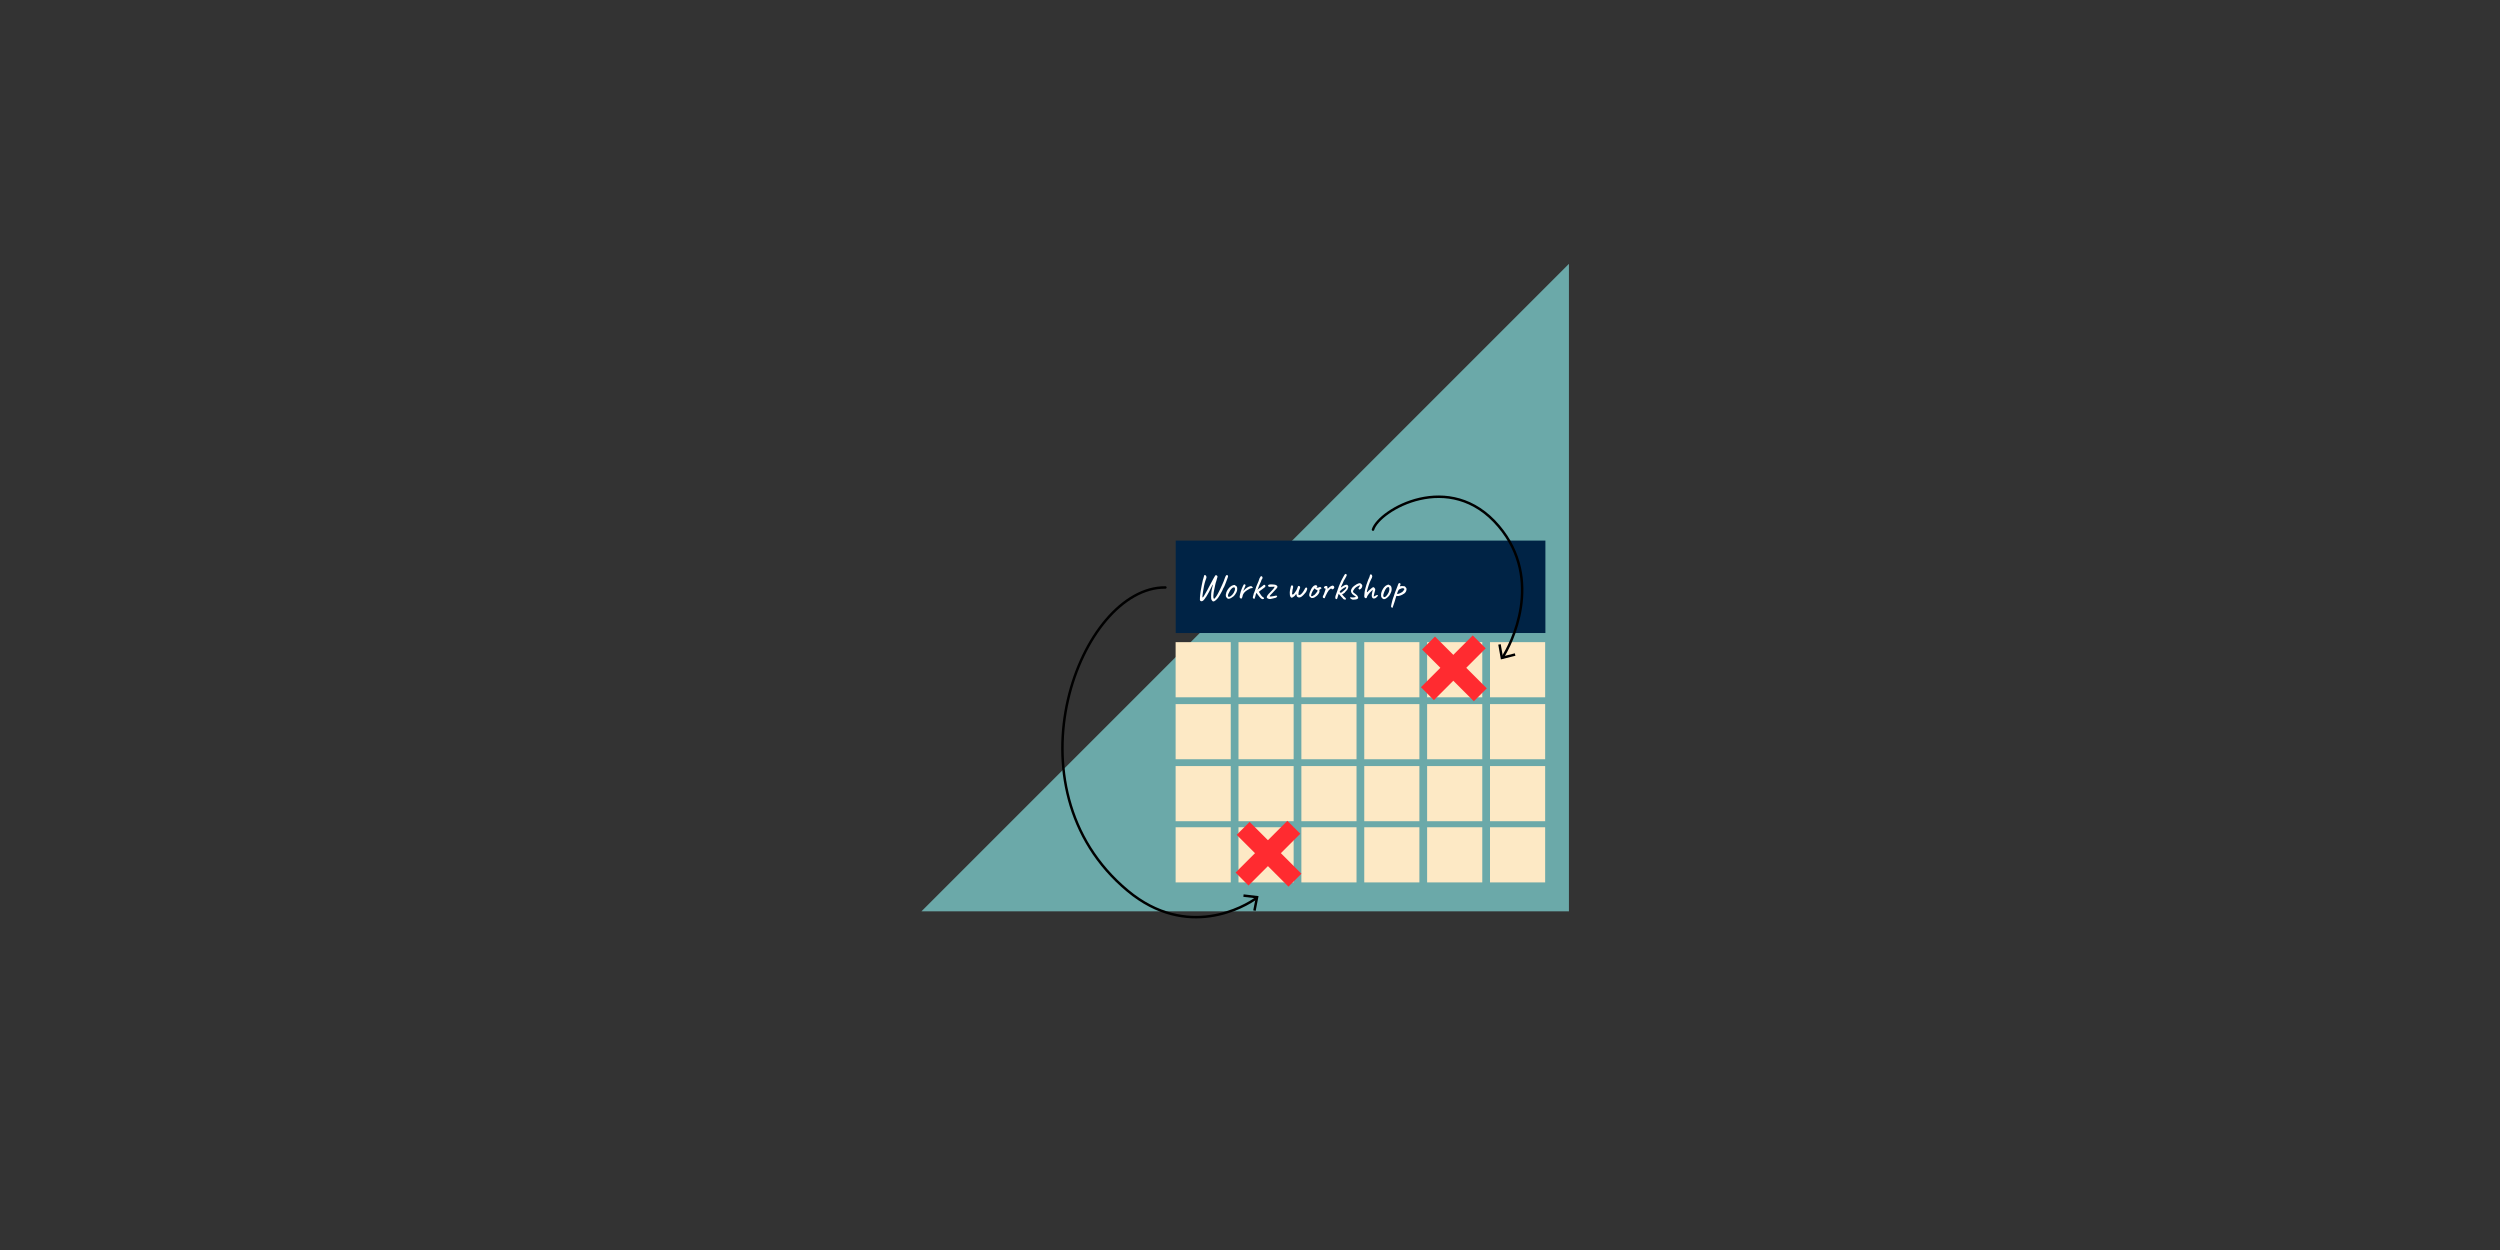 <?xml version="1.0" encoding="UTF-8"?>
<svg xmlns="http://www.w3.org/2000/svg" viewBox="0 0 2000 1000">
  <rect x="0" y="0" width="2000" height="1000" fill="#333333" stroke="none"/>
  <defs>
    <style>
      .cls-1 {
        fill: none;
        stroke: #000;
        stroke-linecap: round;
        stroke-miterlimit: 10;
        stroke-width: 2px;
      }

      .cls-2 {
        fill: #ff2b30;
      }

      .cls-3 {
        fill: #6ba9a9;
      }

      .cls-4 {
        fill: #002345;
      }

      .cls-5 {
        fill: #fff;
      }

      .cls-6 {
        fill: #fde9c5;
      }
    </style>
  </defs>
  <g id="Layer_6" data-name="Layer 6">
    <polygon class="cls-3" points="1255.15 729.07 737.15 729.07 1255.15 211.07 1255.15 729.07"/>
  </g>
  <g id="Illustrations">
    <g>
      <rect class="cls-6" x="940.49" y="513.72" width="44.12" height="44.12"/>
      <rect class="cls-6" x="1041.1" y="513.72" width="44.12" height="44.12"/>
      <rect class="cls-6" x="990.79" y="513.72" width="44.12" height="44.12"/>
      <rect class="cls-6" x="940.49" y="563.28" width="44.12" height="44.12"/>
      <rect class="cls-6" x="1041.1" y="563.28" width="44.12" height="44.12"/>
      <rect class="cls-6" x="990.79" y="563.28" width="44.12" height="44.12"/>
      <rect class="cls-6" x="1091.4" y="513.72" width="44.12" height="44.12"/>
      <rect class="cls-6" x="1192" y="513.72" width="44.12" height="44.12"/>
      <rect class="cls-6" x="1141.7" y="513.72" width="44.12" height="44.12"/>
      <rect class="cls-6" x="1091.4" y="563.28" width="44.12" height="44.12"/>
      <rect class="cls-6" x="1192" y="563.28" width="44.12" height="44.12"/>
      <rect class="cls-6" x="1141.7" y="563.28" width="44.12" height="44.12"/>
      <rect class="cls-6" x="940.49" y="612.85" width="44.12" height="44.12"/>
      <rect class="cls-6" x="1041.1" y="612.85" width="44.12" height="44.12"/>
      <rect class="cls-6" x="990.79" y="612.85" width="44.12" height="44.12"/>
      <rect class="cls-6" x="1091.4" y="612.85" width="44.12" height="44.12"/>
      <rect class="cls-6" x="1192" y="612.85" width="44.12" height="44.12"/>
      <rect class="cls-6" x="1141.7" y="612.85" width="44.12" height="44.12"/>
      <rect class="cls-6" x="940.49" y="661.81" width="44.12" height="44.12"/>
      <rect class="cls-6" x="1041.1" y="661.81" width="44.12" height="44.12"/>
      <rect class="cls-6" x="990.79" y="661.81" width="44.12" height="44.12"/>
      <rect class="cls-6" x="1091.4" y="661.81" width="44.12" height="44.12"/>
      <rect class="cls-6" x="1192" y="661.81" width="44.12" height="44.12"/>
      <rect class="cls-6" x="1141.7" y="661.81" width="44.12" height="44.12"/>
      <rect class="cls-4" x="940.56" y="432.47" width="295.76" height="73.94"/>
      <g>
        <rect class="cls-2" x="1133.35" y="526.91" width="58.61" height="14.65" transform="translate(-37.23 978.59) rotate(-45)"/>
        <rect class="cls-2" x="1134.23" y="527.8" width="58.61" height="14.65" transform="translate(719.18 -666.01) rotate(45)"/>
      </g>
      <g>
        <rect class="cls-2" x="985.04" y="675.22" width="58.61" height="14.65" transform="translate(-185.54 917.16) rotate(-45)"/>
        <rect class="cls-2" x="985.92" y="676.1" width="58.61" height="14.65" transform="translate(780.61 -517.7) rotate(45)"/>
      </g>
      <g>
        <path class="cls-5" d="M970.83,481.16c-.27.02-.51-.04-.72-.17-.22-.13-.36-.3-.45-.51-.08-.1-.2-.28-.37-.52-.16-.25-.27-.49-.31-.74-.06-.66-.1-1.29-.11-1.9-.01-.61.02-1.47.08-2.58.06-.9.18-1.78.35-2.63.17-.85.35-1.61.52-2.29.17-.68.31-1.21.41-1.61.1-.4.12-.6.06-.6-.08,0-.21.15-.37.45-.16.3-.35.66-.55,1.09-.21.43-.41.86-.61,1.27-.2.42-.38.76-.52,1.03-.29.64-.62,1.31-1,2.01-.38.71-.76,1.39-1.15,2.04-.39.66-.73,1.23-1.01,1.72-.18.2-.4.5-.65.88-.25.38-.51.77-.8,1.18-.29.41-.58.75-.89,1.01-.45.43-.9.67-1.34.71-.44.04-.81-.07-1.12-.34-.06-.08-.13-.18-.2-.29-.07-.11-.13-.26-.17-.45-.04-.18-.03-.4.03-.65-.02-.29-.02-.73.02-1.34.03-.6.09-1.27.17-2,.08-.73.17-1.43.26-2.1.09-.68.18-1.24.26-1.69.18-1.31.44-2.65.75-4.02.32-1.37.61-2.75.88-4.15.16-.41.31-.88.45-1.4.13-.52.27-1.01.41-1.46.02-.45.12-.75.31-.91.18-.15.39-.2.63-.15.24.05.42.18.57.38.2.21.36.52.48.95.11.43.03.97-.26,1.63-.41,1-.8,2.23-1.18,3.67-.38,1.44-.72,3.19-1.03,5.24-.08.49-.17,1.08-.28,1.75-.1.68-.19,1.33-.28,1.97-.08.64-.14,1.17-.17,1.6-.03.43-.03.66.02.68.16.04.39-.09.68-.38.29-.3.54-.69.77-1.18.84-1.39,1.67-2.85,2.5-4.38.83-1.53,1.62-3.04,2.38-4.53.35-.59.7-1.24,1.06-1.95.36-.71.7-1.36,1.03-1.95.35-.61.67-1.17.95-1.67.29-.5.53-.92.74-1.24.2-.33.37-.51.49-.55.33.02.61.1.84.23.24.13.43.4.6.81.04.1.03.28-.03.52-.06.25-.13.46-.21.65-.02.14-.11.44-.26.89-.15.45-.29.95-.41,1.51-.2.55-.38,1.1-.54,1.64-.15.54-.26.99-.32,1.34-.16.88-.37,1.85-.61,2.9-.25,1.05-.46,2.1-.63,3.13-.17,1.03-.27,1.96-.29,2.78-.02.57-.02,1.02.02,1.35.03.33.09.58.17.77.04.16.17.27.38.31.21.04.39-.03.54-.21.41-.51.76-.98,1.06-1.4.3-.42.58-.85.84-1.29.27-.44.54-.94.83-1.49.51-.94,1.04-1.99,1.58-3.15.54-1.16,1.06-2.31,1.57-3.46.5-1.15.94-2.15,1.31-3.01.39-1.11.7-1.99.94-2.64.24-.66.45-1.15.63-1.47.18-.33.38-.55.58-.68.1-.08.25-.12.43-.12s.37.08.55.25c.08.08.16.21.23.38.07.17.1.38.08.63-.1.33-.28.85-.54,1.57-.26.72-.55,1.51-.88,2.37-.33.86-.65,1.68-.95,2.46-.31.78-.57,1.4-.8,1.87-.23.43-.44.8-.65,1.11-.21.31-.31.54-.31.71,0,.08-.1.33-.31.75-.2.42-.47.93-.78,1.52-.32.59-.66,1.21-1.03,1.84-.37.64-.72,1.22-1.04,1.75-.33.53-.6.94-.83,1.23-.51.64-1.01,1.16-1.49,1.57-.48.41-.9.71-1.24.89-.35.18-.59.28-.74.28Z"/>
        <path class="cls-5" d="M982.84,479.07c-.27,0-.48-.05-.63-.15-.15-.1-.34-.25-.57-.43-.39-.41-.67-.8-.83-1.18-.16-.38-.21-.74-.15-1.09.06-.16.08-.4.06-.71-.1-.1-.13-.17-.09-.2.04-.03.08-.09.12-.17.12,0,.16-.11.12-.34-.04-.16.04-.52.25-1.08.2-.55.46-1.08.77-1.57.12-.2.31-.48.55-.81.25-.34.52-.68.81-1.01.3-.34.57-.61.81-.81.51-.43.96-.75,1.35-.95.39-.2.81-.36,1.26-.46.45-.1.76-.15.94-.15s.41.16.72.49c.47.2.81.45,1.03.74.22.29.35.71.41,1.26.06.61.02,1.32-.14,2.1-.15.79-.64,1.77-1.46,2.93-.51.74-.98,1.29-1.41,1.64-.43.36-.94.71-1.54,1.06-.43.29-.82.5-1.17.63-.35.13-.76.22-1.23.26ZM985.79,475.82c.49-.55.89-1.08,1.18-1.57.3-.49.58-1.12.84-1.87.08-.23.13-.51.15-.84.02-.34.02-.66-.02-.95-.03-.3-.11-.47-.23-.51-.25-.14-.54-.19-.89-.14-.35.05-.73.25-1.14.6-.64.53-1.19,1.19-1.66,1.98-.47.79-.93,1.68-1.38,2.69-.31.74-.37,1.33-.2,1.77.17.44.55.59,1.14.46.58-.13,1.32-.67,2.2-1.61Z"/>
        <path class="cls-5" d="M992.14,478.46c-.18-.14-.31-.29-.38-.43-.07-.14-.08-.42-.02-.83.06-.57.14-1.08.25-1.52.1-.44.23-.95.37-1.52.04-.25.16-.67.35-1.26.19-.59.43-1.24.72-1.94.29-.7.57-1.36.86-1.98.29-.62.53-1.09.74-1.4.16-.12.36-.17.6-.15.24.02.44.11.6.28.23.18.26.51.11.97-.15.46-.47,1.18-.94,2.17-.25.55-.43.97-.55,1.24-.12.28-.17.44-.15.49.02.05.11.03.28-.08.12-.23.35-.49.68-.78.33-.3.68-.59,1.04-.88.37-.29.72-.54,1.04-.77.33-.23.55-.37.68-.43.16-.1.35-.19.57-.26.21-.07.36-.13.45-.17.47-.23.95-.31,1.44-.25.49.06.8.25.92.55.02.16.14.33.37.49.08,0,.13.06.15.18,0,.14-.11.23-.32.26-.22.03-.49.06-.81.08-.27.02-.5.07-.71.15-.2.08-.45.18-.74.31-.78.45-1.52.89-2.23,1.32-.71.43-1.39,1-2.04,1.72-.14.16-.29.36-.43.58-.14.23-.3.47-.46.74-.1.1-.2.33-.31.68-.1.35-.19.68-.26,1-.07.32-.11.51-.11.57-.12.39-.26.68-.4.86-.25.33-.45.49-.61.49s-.41-.16-.74-.49Z"/>
        <path class="cls-5" d="M1002.83,478.86c-.21-.14-.36-.28-.46-.4-.1-.12-.14-.3-.12-.52.04-.31.1-.63.18-.97.08-.34.18-.67.31-1,.06-.37.14-.74.23-1.11.09-.37.25-.72.48-1.04.27-.76.54-1.51.83-2.26.29-.75.53-1.53.74-2.35.31-.74.59-1.39.84-1.97.26-.57.57-1.31.94-2.21.2-.47.38-1,.54-1.58.15-.58.39-1.1.72-1.55.14-.18.25-.34.32-.48.07-.13.15-.26.23-.38.04-.12.18-.16.41-.12.24.04.4.13.51.28.1-.02.23.11.37.4.14.29.19.51.15.68,0,.23-.08.47-.25.74-.08.08-.16.2-.25.35-.08.15-.2.35-.37.6-.08.27-.16.53-.25.8-.08.27-.17.51-.28.74-.1.23-.22.45-.34.68-.12.23-.2.41-.25.55-.18.47-.38.93-.6,1.37-.22.44-.4.91-.57,1.4-.16.47-.33.97-.51,1.49-.17.52-.4,1.02-.69,1.49-.14.21-.26.48-.34.83-.08.35-.16.69-.25,1.01-.14.37-.27.71-.38,1.01-.11.31-.17.5-.17.58-.14.45-.26.9-.34,1.34-.08.44-.22.82-.4,1.15-.02.31-.11.51-.26.61-.15.1-.4.05-.75-.15ZM1005.05,473.91c-.12-.35-.08-.7.14-1.06.21-.36.46-.61.72-.75.08-.14.17-.24.26-.29.09-.05.15-.12.17-.2.04-.08.15-.19.32-.34.17-.14.33-.28.48-.4.33-.2.7-.46,1.12-.75.42-.3.82-.6,1.21-.91.39-.31.72-.57,1-.8.28-.23.45-.37.51-.43.06-.08.15-.14.26-.17.11-.03.26,0,.45.08.25.06.41.16.49.29.08.13.12.38.12.75.06.23-.03.47-.26.72-.24.26-.59.54-1.06.84-.16.1-.38.26-.66.46-.28.2-.52.4-.72.58-.14.08-.35.22-.63.41-.28.19-.52.38-.72.57-.16.1-.38.28-.65.54-.27.26-.53.45-.8.57-.66.61-1.09.94-1.29.98-.21.04-.36-.19-.46-.71ZM1010.18,479.35c-.33-.04-.57-.11-.74-.2-.16-.09-.47-.3-.92-.63-.25-.25-.58-.62-1.01-1.14-.43-.51-.86-1.06-1.29-1.64s-.79-1.08-1.08-1.49l1.26-1.69c.27.33.48.64.65.92.16.29.3.48.4.58.47.7.84,1.26,1.12,1.69.28.43.53.78.75,1.04.23.27.47.5.72.71.26.21.58.42.97.65.06.04.12.1.18.18.06.08.08.2.06.37-.08.23-.17.36-.26.41-.09.05-.36.13-.81.23Z"/>
        <path class="cls-5" d="M1014.35,478.83c-.43-.18-.72-.41-.86-.69-.14-.28-.11-.66.11-1.14.22-.48.66-1.11,1.32-1.87.67-.77,1.59-1.75,2.78-2.93.63-.63,1.14-1.23,1.51-1.8.37-.56.55-.91.55-1.03-.96-.02-1.98.01-3.04.09-.76.06-1.29.04-1.6-.06-.31-.1-.49-.3-.55-.58-.16-.25-.18-.46-.05-.65.13-.18.33-.33.58-.43.26-.1.48-.15.66-.15.08-.06.32-.09.72-.09s.86.02,1.4.05c.53.03,1.02.07,1.47.12.45.05.76.11.92.17.25.06.5.17.77.32.27.15.49.34.66.57.17.23.26.48.26.77,0,.23-.14.54-.43.94-.29.4-.54.71-.77.94-.53.57-1.09,1.17-1.67,1.78-.58.61-1.15,1.22-1.71,1.81-.33.35-.68.71-1.04,1.09-.37.38-.57.71-.61,1,.06.1.2.16.41.18.22.02.56,0,1.03-.08.47-.07,1.13-.17,1.97-.29.78-.27,1.4-.38,1.87-.34.47.04.73.19.77.46-.02.1-.1.25-.25.45-.14.19-.29.36-.43.51-.14.14-.25.22-.31.22-.49.12-.91.23-1.24.31-.34.08-.67.16-1,.25-.88.23-1.57.38-2.06.46-.49.08-.89.09-1.18.03-.3-.06-.62-.18-.97-.37Z"/>
        <path class="cls-5" d="M1033.31,478.15c-.31,0-.59-.19-.84-.57-.26-.38-.44-.87-.55-1.47-.11-.6-.15-1.23-.11-1.89,0-.66.04-1.18.11-1.58.07-.4.15-.79.23-1.18.06-.12.1-.23.11-.31.01-.08.03-.22.06-.4s.1-.49.2-.92c.08-.35.16-.63.25-.86.08-.23.16-.38.25-.46.1-.12.24-.2.4-.23.16-.03.33-.02.49.05.16.06.3.17.4.34.12.1.19.33.2.69.01.36-.02.73-.08,1.11-.06.38-.15.65-.28.81-.04.1-.09.37-.14.8-.05.43-.1.88-.15,1.35-.05.47-.11.85-.17,1.14-.06.37-.03.67.11.89.13.23.39.23.77.02.38-.22.89-.78,1.52-1.71.43-.61.76-1.12.98-1.51.23-.39.4-.75.54-1.09.13-.34.27-.7.41-1.09.1-.33.2-.6.29-.81s.18-.35.26-.41c.14-.1.31-.14.51-.12.19.02.41.11.66.28.25.25.37.54.37.88s-.12.75-.37,1.24c-.16.33-.32.75-.48,1.26-.15.51-.28,1.03-.37,1.55-.09.52-.14.95-.14,1.27,0,.41.06.65.17.72.11.07.25.11.41.11.25,0,.54-.09.89-.28.35-.18.74-.5,1.17-.95.18-.18.41-.46.68-.81.27-.36.53-.74.78-1.14.26-.4.47-.75.65-1.06.17-.31.26-.5.26-.58,0-.12.09-.3.28-.52.12-.16.22-.29.29-.38.07-.09.21-.19.41-.29.16-.08.31-.1.43-.05.12.05.26.16.4.32.1.08.16.21.17.37.01.16.02.37.02.61-.06.23-.16.52-.29.88-.13.36-.28.7-.43,1.01-.15.32-.28.54-.38.66-.08.08-.23.23-.43.45-.2.22-.39.45-.55.69-.51.61-.88,1.01-1.11,1.2-.23.18-.42.36-.58.52-.43.43-.88.75-1.35.97-.47.21-.92.32-1.34.32s-.77-.1-1.06-.31c-.64-.33-.95-.88-.95-1.66,0-.16-.05-.38-.15-.65-.08,0-.19.02-.32.06-.13.04-.27.18-.41.43-.18.35-.48.7-.88,1.06-.4.36-.8.66-1.21.89-.41.24-.74.35-.98.35Z"/>
        <path class="cls-5" d="M1050.05,478.37c-.43.08-.7.11-.81.08-.11-.03-.28-.15-.51-.35-.33-.16-.6-.37-.81-.61-.22-.25-.37-.51-.46-.78-.09-.28-.13-.51-.11-.69.06-.72.24-1.48.52-2.3.29-.82.63-1.61,1.04-2.37.41-.76.85-1.41,1.34-1.95.48-.54.95-.9,1.4-1.06.41-.16.8-.23,1.17-.18.37.04.63.24.8.58.31.59.24.97-.22,1.14-.06,0-.13.03-.21.08-.08.05-.12.12-.12.2.08.04.31.05.68.02.37-.03.74-.09,1.12-.18.38-.09.63-.19.75-.29.12-.06.22-.09.28-.09s.21.02.46.06c.35.1.52.23.52.37,0,.08.03.16.09.23.06.07.13.11.21.11.14.02.13.11-.05.28-.17.16-.47.39-.88.68-.39.25-.63.4-.72.48-.09.07-.11.22-.05.45.16.39.17.84.03,1.35-.14.51-.4,1.03-.77,1.57-.37.53-.81,1.03-1.34,1.49-.52.46-1.08.85-1.66,1.17-.58.32-1.15.51-1.7.57ZM1049.53,477.01c.08,0,.23-.05.43-.14.2-.09.37-.17.49-.23.08-.08.19-.18.32-.29.13-.11.24-.18.32-.2.08,0,.18-.04.31-.11.12-.07.3-.23.52-.46.23-.24.52-.59.89-1.06.41-.45.73-.86.95-1.24.23-.38.29-.73.18-1.06-.02-.08-.08-.13-.17-.15-.09-.02-.21-.07-.35-.15-.2,0-.39-.06-.57-.17-.17-.11-.37-.26-.6-.45l-.49-.61-.52.52c-.33.33-.67.81-1.03,1.46-.36.65-.66,1.3-.91,1.97-.25.67-.39,1.19-.43,1.58-.02.31.03.51.15.61.12.1.29.16.49.18Z"/>
        <path class="cls-5" d="M1059.54,478.58c-.06.02-.16.01-.31-.03-.14-.04-.29-.09-.43-.15-.14-.06-.24-.11-.28-.15-.08-.08-.16-.2-.23-.37-.07-.16-.08-.4-.02-.72.06-.32.27-.73.61-1.24.1-.2.23-.51.37-.92.14-.41.29-.84.45-1.31.15-.46.3-.88.43-1.24.13-.37.23-.62.29-.77.04-.35.03-.6-.05-.75-.07-.15-.25-.24-.54-.26-.21,0-.36-.02-.48-.06-.11-.04-.17-.25-.17-.61.04-.29.12-.49.23-.6.11-.11.27-.24.48-.38.2-.1.41-.17.63-.22.22-.04.42-.05.63-.03.2.02.37.09.49.22.14.08.24.26.28.54.04.28.07.56.08.84.01.29.03.5.05.65.2-.16.49-.39.84-.69.36-.3.67-.58.94-.84.33-.23.72-.46,1.17-.69.45-.24.78-.35.98-.35.23,0,.45.06.68.17.23.11.38.25.46.41.2.35.3.66.29.92-.01.27-.13.54-.35.83-.21.27-.46.45-.75.55-.3.1-.49.15-.57.15-.12,0-.28-.09-.46-.28-.18-.18-.29-.34-.31-.46,0-.06-.13,0-.38.17-.26.17-.54.39-.84.65-.31.26-.56.49-.77.69-.35.43-.72,1.01-1.11,1.75-.39.74-.85,1.63-1.38,2.67-.25.51-.42.95-.52,1.31-.1.36-.25.57-.43.63Z"/>
        <path class="cls-5" d="M1076.65,479.6c-.08.08-.3.11-.66.09-.36-.02-.69-.1-1-.25-.04-.06-.11-.13-.22-.2-.1-.07-.2-.16-.29-.26-.09-.1-.17-.19-.23-.28-.04-.06-.14-.18-.31-.35-.16-.17-.33-.34-.49-.51-.16-.16-.28-.28-.34-.34-.08-.16-.25-.37-.49-.63-.25-.26-.48-.5-.71-.72-.14-.2-.29-.38-.43-.52-.14-.14-.27-.25-.37-.32-.1-.07-.18-.11-.25-.11-.14.51-.27.96-.38,1.34-.11.38-.23.76-.34,1.14-.11.38-.2.68-.26.91-.14.29-.27.48-.37.58-.1.1-.24.15-.4.15-.23,0-.43-.1-.6-.31-.17-.2-.26-.5-.26-.89-.08-.29.02-.91.31-1.87.29-.96.73-2.19,1.32-3.69.08-.31.18-.63.31-.97.12-.34.23-.62.31-.84.2-.68.42-1.31.66-1.89.24-.58.49-1.18.75-1.78.27-.6.54-1.25.83-1.95.18-.37.32-.64.4-.81.08-.17.17-.36.28-.55.1-.19.26-.49.46-.88.45-.84.81-1.49,1.08-1.97.27-.47.47-.82.61-1.04.14-.23.27-.39.37-.49s.23-.17.37-.22c.14-.04.29-.05.43-.02.14.03.27.11.37.23.16.16.26.33.29.51.03.17-.01.4-.12.69-.11.29-.32.69-.63,1.2-.16.37-.3.64-.4.8-.1.16-.2.33-.31.49-.1.16-.27.45-.49.86-.04.12-.1.26-.18.4-.08.14-.17.21-.28.21,0,.06-.03.18-.09.37-.06.18-.13.36-.22.52-.06.23-.16.47-.29.72-.13.26-.23.47-.29.63-.1.25-.26.58-.48,1.01-.22.43-.42.84-.61,1.24-.19.4-.31.71-.35.94,0,.08.06.07.18-.03.12-.1.26-.19.4-.28.31-.25.66-.5,1.06-.75.4-.26.79-.48,1.17-.68.38-.19.69-.31.94-.35.31-.08.56-.12.75-.12s.39.04.6.12c.16.08.3.19.41.34.11.14.22.31.31.49.09.18.16.41.2.68,0,.18-.07.49-.22.92-.14.43-.32.84-.52,1.24-.21.4-.41.68-.61.84-.14.06-.3.15-.46.28,0,.08-.04.18-.11.31-.07.12-.19.23-.35.31-.08.08-.17.18-.28.31-.1.12-.15.22-.15.28v.15c-.08,0-.2.06-.35.18-.15.12-.34.27-.57.43-.23.23-.38.35-.48.37-.09.02-.22.06-.38.12-.04.04-.09.07-.14.09-.05.02-.1.04-.15.06-.05.02-.09.04-.12.06-.03.02-.05.05-.05.09,0,.08.1.25.29.51.19.26.43.54.71.84.28.31.54.59.8.84.26.26.45.43.57.51.2.08.35.22.45.41.09.2.15.39.17.58.02.19,0,.34-.06.45ZM1072.97,474.16c.1-.08.32-.25.65-.51.33-.26.69-.54,1.08-.86.39-.32.74-.62,1.06-.92.32-.3.54-.52.66-.66.14-.14.29-.39.43-.74.14-.35.16-.62.06-.83-.02-.08-.2-.04-.55.12-.35.16-.75.36-1.2.58-.35.21-.75.47-1.21.8-.46.33-.89.68-1.29,1.04s-.7.73-.91,1.08c-.04.14,0,.31.12.49.12.18.29.32.49.41.2.09.41.09.61-.02Z"/>
        <path class="cls-5" d="M1081.81,479.66c-.39-.16-.76-.38-1.11-.66-.35-.28-.57-.51-.68-.69,0-.18.03-.31.09-.38.06-.07.24-.1.54-.09.3.01.78.06,1.46.14.25,0,.55-.02.92-.06.37-.04.71-.1,1.03-.18.32-.08.5-.18.54-.31.1,0,.12-.04.06-.11-.06-.07-.13-.15-.22-.23-.08,0-.17-.04-.28-.11-.1-.07-.19-.11-.28-.11,0-.1-.1-.22-.29-.35-.19-.13-.39-.24-.6-.32-.45-.37-.84-.7-1.17-1-.33-.3-.45-.5-.37-.6v-.15c-.14,0-.3-.2-.48-.61-.17-.41-.26-.78-.26-1.11,0-.25.07-.56.22-.94.14-.38.34-.77.58-1.18.25-.41.5-.75.77-1.01.37-.35.83-.72,1.38-1.12.55-.4,1.1-.76,1.64-1.08.54-.32,1-.53,1.37-.63.37-.14.71-.22,1.03-.22s.6.07.84.22c.2.1.39.25.57.45.17.19.33.39.46.58.13.2.22.36.26.51,0,.25-.02.52-.06.81-.04.3-.1.56-.17.78-.07.23-.18.34-.32.34-.1.02-.15.08-.15.18,0,.2-.15.44-.46.71-.39.27-.73.43-1.01.48-.29.05-.46-.06-.52-.32-.06-.08-.1-.15-.12-.22-.02-.06-.07-.09-.15-.09-.12-.12-.18-.26-.18-.4,0-.08.06-.19.18-.34.1,0,.24-.12.4-.35.16-.24.31-.49.45-.77.13-.28.2-.47.2-.57,0-.12-.02-.19-.05-.22-.03-.02-.13-.03-.29-.03-.29.12-.64.29-1.04.49-.41.2-.79.4-1.15.6-.36.2-.62.37-.78.54-.08.14-.13.23-.15.26-.02.03-.07.05-.15.05,0-.08-.07-.05-.2.11-.13.15-.3.36-.49.63-.19.27-.38.53-.55.78-.17.26-.3.45-.38.57-.04.04-.09.16-.14.35-.05.19-.08.37-.08.54-.08.25-.07.41.03.51.1.09.33.28.68.57.72.53,1.28.97,1.69,1.32.41.35.72.64.92.86.2.23.33.43.37.61.37.61.48,1.09.34,1.41-.14.33-.49.61-1.04.86-.2.1-.54.18-1.01.25-.47.06-.95.1-1.44.11-.49.01-.88,0-1.17-.05Z"/>
        <path class="cls-5" d="M1100.09,478.58c-.51.25-.97.31-1.38.2-.41-.11-.73-.38-.97-.81-.24-.43-.35-.97-.35-1.63,0-.23.04-.56.11-1.01.07-.45.16-.93.26-1.43.1-.5.22-.94.34-1.31.06-.18.11-.33.14-.43.03-.1,0-.15-.08-.15s-.18.05-.29.15c-.11.1-.2.18-.26.25-.45.37-.92.82-1.4,1.35-.48.53-.93,1.07-1.34,1.61-.41.54-.74,1.04-1,1.49-.26.45-.38.78-.38.98,0,.31-.15.52-.46.65-.31.12-.57.11-.8-.03-.39-.23-.63-.5-.72-.81-.09-.32-.11-.85-.05-1.61.06-.96.14-1.82.25-2.58.1-.76.27-1.58.51-2.47.24-.89.55-1.98.94-3.27.27-.72.51-1.4.74-2.04.23-.65.42-1.19.6-1.64.17-.45.28-.73.32-.83.1-.1.24-.35.4-.75.16-.4.31-.8.45-1.21.13-.41.2-.66.2-.74,0-.16.03-.31.09-.45.06-.13.13-.24.22-.32l.31-.31c.1,0,.23.03.38.09.15.06.3.15.45.26.14.11.24.25.28.41.14.29.22.58.22.88s-.09.66-.26,1.09c-.17.43-.47,1.02-.88,1.78-.33.64-.62,1.29-.89,1.97-.27.68-.52,1.38-.77,2.12-.1.31-.24.74-.41,1.29-.17.55-.35,1.13-.52,1.72-.17.59-.32,1.12-.43,1.58-.11.46-.17.75-.17.88,0,.14.08.21.25.2.16-.01.33-.13.49-.35.08-.16.26-.37.52-.61.27-.25.48-.44.65-.58.16-.14.39-.35.68-.61.29-.27.59-.54.92-.81.33-.28.63-.51.92-.71.29-.19.51-.29.68-.29.27,0,.51.1.74.29.23.19.38.4.46.63.06.06.12.14.18.23.06.09.1.16.12.2.1.08.11.44.02,1.06-.09.62-.3,1.43-.63,2.41-.18.76-.33,1.4-.45,1.92-.11.52-.09.78.08.78.43-.25.77-.44,1.01-.58.59-.39,1.11-.62,1.55-.69.44-.07.66,0,.66.23,0,.08-.03.16-.09.23-.06.07-.09.15-.09.23v.15s-.13.2-.4.48c-.27.28-.56.55-.88.83-.32.28-.57.44-.75.48Z"/>
        <path class="cls-5" d="M1107.46,479.35c-.27.02-.48,0-.65-.08-.16-.07-.37-.18-.61-.32-.45-.35-.78-.7-1-1.06-.22-.36-.31-.71-.29-1.06.04-.18.03-.42-.03-.71-.12-.1-.16-.17-.12-.2.04-.03.07-.09.09-.17.16-.04.18-.15.06-.34-.06-.16-.03-.54.11-1.12.13-.58.31-1.13.54-1.64.1-.23.25-.52.45-.89.19-.37.41-.74.66-1.12.25-.38.47-.68.68-.91.45-.51.85-.9,1.21-1.15.36-.26.76-.47,1.21-.63.41-.16.71-.26.89-.28.18-.02.44.1.77.37.49.14.86.34,1.12.6.26.26.46.65.6,1.18.16.59.22,1.3.17,2.1-.05.81-.4,1.85-1.06,3.12-.39.8-.77,1.4-1.15,1.81-.38.41-.83.84-1.37,1.29-.39.33-.75.58-1.08.77-.33.18-.73.33-1.2.43ZM1109.92,475.69c.41-.61.73-1.18.97-1.7.24-.52.42-1.18.57-1.98.04-.23.05-.51.03-.84-.02-.34-.07-.65-.14-.94-.07-.29-.17-.44-.29-.46-.27-.1-.56-.11-.89-.02-.33.09-.69.34-1.08.75-.35.41-.66.87-.94,1.38-.28.51-.53,1.08-.75,1.69-.23.61-.44,1.27-.65,1.97-.21.78-.19,1.37.05,1.78.24.41.63.51,1.18.29.55-.22,1.2-.85,1.94-1.92Z"/>
        <path class="cls-5" d="M1113.85,486.38c-.14-.06-.3-.16-.46-.31-.16-.14-.3-.3-.4-.48-.1-.17-.15-.32-.15-.45s.05-.45.15-.97c.1-.52.24-1.16.41-1.9.17-.75.37-1.51.58-2.27.21-.77.43-1.45.66-2.04.04-.1.18-.45.41-1.03.24-.58.47-1.29.69-2.14.16-.53.38-1.14.65-1.81.27-.68.54-1.36.83-2.04.29-.69.52-1.3.71-1.83.18-.53.34-.97.48-1.31.13-.34.21-.55.23-.63.04-.12.11-.23.2-.32s.19-.17.29-.25c.1-.07.18-.12.25-.14.37-.1.69.05.95.46.1.18.12.4.06.65-.06.25-.17.55-.34.92l-.22.61,1.11-.25c.18,0,.41,0,.69.02.28.01.55.02.81.02s.46.02.58.06c.49.02.83.11,1.03.28.19.16.36.38.51.65.1.1.23.24.37.41.14.17.23.34.25.51.08.35.09.72.02,1.12-.07.4-.19.79-.37,1.18-.17.39-.4.74-.68,1.06-.28.32-.57.58-.88.78-.21.08-.47.22-.8.4-.02.1-.25.26-.68.48-.43.21-.92.41-1.47.6s-1.03.31-1.44.37c-.14.02-.35.04-.61.06-.27.02-.47-.01-.61-.09-.23-.04-.38-.06-.46-.06s-.12.04-.12.12c-.02.04-.16.47-.43,1.29-.27.82-.54,1.77-.83,2.86-.39,1.19-.71,2.14-.95,2.84-.25.71-.44,1.23-.57,1.58-.13.35-.23.59-.29.72-.06.13-.11.22-.15.26ZM1117.69,475.05c.06.12.26.16.6.11.34-.05.75-.17,1.23-.37.48-.19.96-.42,1.43-.68.47-.26.86-.52,1.17-.78.45-.51.82-.99,1.11-1.43.29-.44.33-.73.12-.88-.23-.33-.65-.48-1.26-.46-.61.02-1.37.28-2.27.77-.35.12-.61.28-.78.48-.17.19-.32.44-.45.72-.12.29-.28.64-.46,1.04-.18.45-.31.79-.37,1.01-.06.23-.08.38-.06.46Z"/>
      </g>
      <g>
        <path class="cls-1" d="M932.31,469.97c-67.75-.73-130.04,159.58-30.14,242.64,47.64,39.61,93.89,12.62,103.07,5.75"/>
        <polygon points="1004.55 728.68 1002.58 728.3 1004.46 718.62 994.67 717.46 994.9 715.47 1006.83 716.89 1004.55 728.68"/>
      </g>
      <g>
        <path class="cls-1" d="M1098.4,423.69c4.69-15.59,61.5-48.99,100.62-2.7,36.44,43.12,9.62,94.88,3.03,104.86"/>
        <polygon points="1198.61 515.71 1200.58 515.36 1202.29 525.07 1211.85 522.66 1212.34 524.6 1200.7 527.54 1198.61 515.71"/>
      </g>
    </g>
  </g>
</svg>